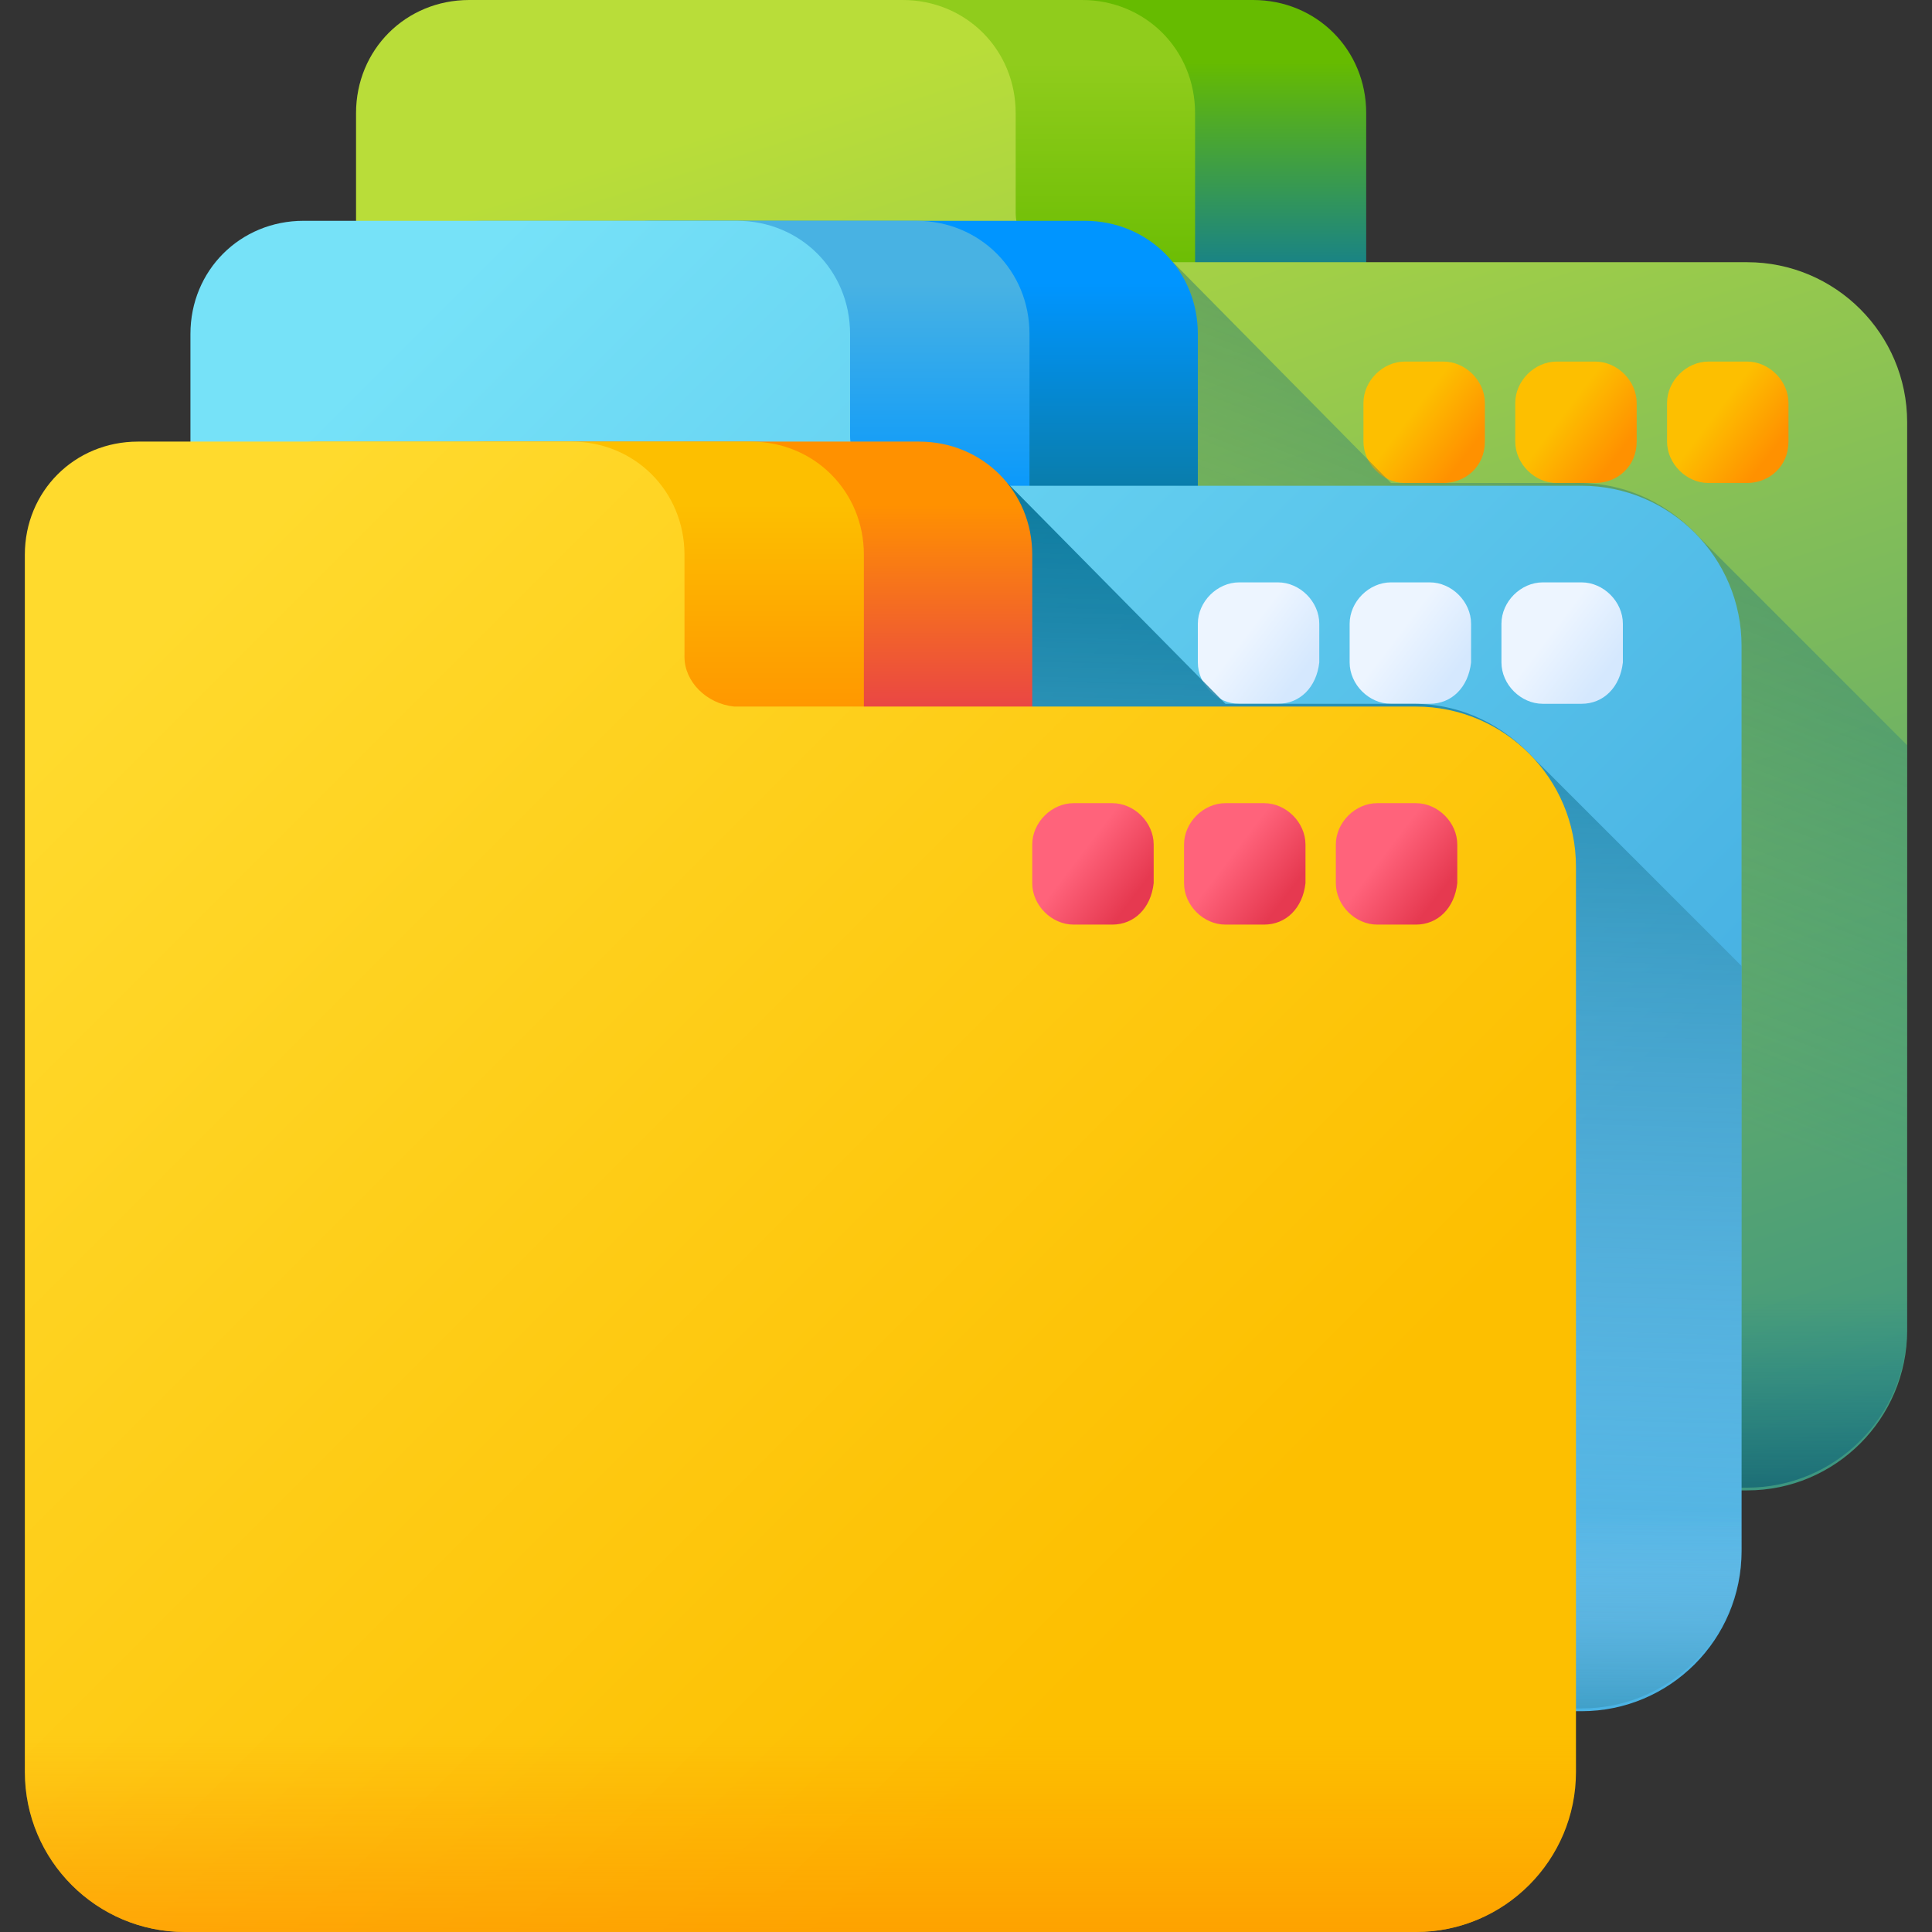 <?xml version="1.0" encoding="utf-8"?>
<!-- Generator: Adobe Illustrator 26.5.0, SVG Export Plug-In . SVG Version: 6.00 Build 0)  -->
<svg version="1.1" id="Capa_1" xmlns="http://www.w3.org/2000/svg" xmlns:xlink="http://www.w3.org/1999/xlink" x="0px" y="0px"
	 width="70px" height="70px" viewBox="0 0 70 70" style="enable-background:new 0 0 70 70;" xml:space="preserve">
<rect x="0" y="0" width="70" height="70" fill="#333333" stroke="none"/>
<style type="text/css">
	.st0{fill:url(#SVGID_1_);}
	.st1{fill:url(#SVGID_00000116947937339415307620000012825420757154445721_);}
	.st2{fill:url(#SVGID_00000153704736956341606800000013666576541794679936_);}
	.st3{fill:url(#SVGID_00000179635567917066948870000008952155894816595628_);}
	.st4{fill:url(#SVGID_00000067206610911762469040000011509726446037509505_);}
	.st5{fill:url(#SVGID_00000130623857908319994960000015028333925093730744_);}
	.st6{fill:url(#SVGID_00000183216067087658507140000006058570438668296329_);}
	.st7{fill:url(#SVGID_00000051355221157496448820000002435953297542149281_);}
	.st8{fill:url(#SVGID_00000118369401082074415520000008603313590561765563_);}
	.st9{fill:url(#SVGID_00000086661902078416820470000017272743023533218446_);}
	.st10{fill:url(#SVGID_00000111162089111879946340000013023720832830033328_);}
	.st11{fill:url(#SVGID_00000128486271065595903560000002057403663138246788_);}
	.st12{fill:url(#SVGID_00000021080801401718581520000002301435385251439520_);}
	.st13{fill:url(#SVGID_00000065787615095428988000000017757020825317345432_);}
	.st14{fill:url(#SVGID_00000121242558371483403880000002626659488531487156_);}
	.st15{fill:url(#SVGID_00000122687924569844544090000005265784137397937578_);}
	.st16{fill:url(#SVGID_00000116915884012471994770000001205902923136561046_);}
	.st17{fill:url(#SVGID_00000156558459433271651820000015046541372779769222_);}
	.st18{fill:url(#SVGID_00000036955269522687808840000005649781067981168307_);}
	.st19{fill:url(#SVGID_00000115488219088765391810000015507591623823481489_);}
	.st20{fill:url(#SVGID_00000010298811511938798240000011358911364418056117_);}
	.st21{fill:url(#SVGID_00000039110515334654634600000015876508385735500189_);}
	.st22{fill:url(#SVGID_00000140731690194849060670000002736071237196004263_);}
</style>
<g>
	<g>
		
			<linearGradient id="SVGID_1_" gradientUnits="userSpaceOnUse" x1="33.759" y1="71.709" x2="33.759" y2="63.119" gradientTransform="matrix(1.004 0 0 -1.004 3.624 74.259)">
			<stop  offset="0" style="stop-color:#66BB00"/>
			<stop  offset="1" style="stop-color:#0B799D"/>
		</linearGradient>
		<path class="st0" d="M49.5,10.9H25.6V4.1c0-2.3,1.8-4.1,4.1-4.1h15.7c2.3,0,4.1,1.8,4.1,4.1V10.9z"/>
		
			<linearGradient id="SVGID_00000029024416547372876410000012395855461757219741_" gradientUnits="userSpaceOnUse" x1="27.644" y1="71.709" x2="27.644" y2="63.119" gradientTransform="matrix(1.004 0 0 -1.004 3.624 74.259)">
			<stop  offset="0" style="stop-color:#90CC1C"/>
			<stop  offset="1" style="stop-color:#66BB00"/>
		</linearGradient>
		<path style="fill:url(#SVGID_00000029024416547372876410000012395855461757219741_);" d="M43.3,10.9H19.4V4.1
			c0-2.3,1.8-4.1,4.1-4.1h15.7c2.3,0,4.1,1.8,4.1,4.1V10.9z"/>
		
			<linearGradient id="SVGID_00000104672277524456856720000006202273161714840467_" gradientUnits="userSpaceOnUse" x1="27.992" y1="71.183" x2="53.052" y2="-6.877" gradientTransform="matrix(1.004 0 0 -1.004 3.624 74.259)">
			<stop  offset="0" style="stop-color:#B9DD39"/>
			<stop  offset="1" style="stop-color:#0B799D"/>
		</linearGradient>
		<path style="fill:url(#SVGID_00000104672277524456856720000006202273161714840467_);" d="M36.8,7.7V4.1C36.8,1.8,35,0,32.7,0H17
			c-2.3,0-4.1,1.8-4.1,4.1v44.1c0,3.2,2.6,5.8,5.8,5.8h44.6c3.2,0,5.8-2.6,5.8-5.8V15.3c0-3.2-2.6-5.8-5.8-5.8H38.6
			C37.6,9.5,36.8,8.7,36.8,7.7L36.8,7.7z"/>
		<g>
			
				<linearGradient id="SVGID_00000155857601582636707720000010831073244856078239_" gradientUnits="userSpaceOnUse" x1="47.328" y1="59.019" x2="49.289" y2="57.525" gradientTransform="matrix(1.004 0 0 -1.004 3.624 74.259)">
				<stop  offset="0" style="stop-color:#FDBF00"/>
				<stop  offset="1" style="stop-color:#FF9100"/>
			</linearGradient>
			<path style="fill:url(#SVGID_00000155857601582636707720000010831073244856078239_);" d="M52.3,17.5h-1.4c-0.8,0-1.5-0.7-1.5-1.5
				v-1.4c0-0.8,0.7-1.5,1.5-1.5h1.4c0.8,0,1.5,0.7,1.5,1.5v1.4C53.8,16.9,53.1,17.5,52.3,17.5z"/>
			
				<linearGradient id="SVGID_00000144317191987858384140000009102073101594950571_" gradientUnits="userSpaceOnUse" x1="52.802" y1="59.019" x2="54.763" y2="57.525" gradientTransform="matrix(1.004 0 0 -1.004 3.624 74.259)">
				<stop  offset="0" style="stop-color:#FDBF00"/>
				<stop  offset="1" style="stop-color:#FF9100"/>
			</linearGradient>
			<path style="fill:url(#SVGID_00000144317191987858384140000009102073101594950571_);" d="M57.8,17.5h-1.4c-0.8,0-1.5-0.7-1.5-1.5
				v-1.4c0-0.8,0.7-1.5,1.5-1.5h1.4c0.8,0,1.5,0.7,1.5,1.5v1.4C59.3,16.9,58.6,17.5,57.8,17.5z"/>
			
				<linearGradient id="SVGID_00000161598015177306431500000014430176582803053953_" gradientUnits="userSpaceOnUse" x1="58.276" y1="59.019" x2="60.237" y2="57.525" gradientTransform="matrix(1.004 0 0 -1.004 3.624 74.259)">
				<stop  offset="0" style="stop-color:#FDBF00"/>
				<stop  offset="1" style="stop-color:#FF9100"/>
			</linearGradient>
			<path style="fill:url(#SVGID_00000161598015177306431500000014430176582803053953_);" d="M63.3,17.5h-1.4c-0.8,0-1.5-0.7-1.5-1.5
				v-1.4c0-0.8,0.7-1.5,1.5-1.5h1.4c0.8,0,1.5,0.7,1.5,1.5v1.4C64.8,16.9,64.1,17.5,63.3,17.5z"/>
		</g>
		
			<linearGradient id="SVGID_00000175315343793536130590000015340164684045539235_" gradientUnits="userSpaceOnUse" x1="36.319" y1="42.283" x2="57.267" y2="96.331" gradientTransform="matrix(1.004 0 0 -1.004 3.624 74.259)">
			<stop  offset="0" style="stop-color:#0B799D;stop-opacity:0"/>
			<stop  offset="0.364" style="stop-color:#096380;stop-opacity:0.365"/>
			<stop  offset="0.76" style="stop-color:#084F67;stop-opacity:0.76"/>
			<stop  offset="1" style="stop-color:#07485E"/>
		</linearGradient>
		<path style="fill:url(#SVGID_00000175315343793536130590000015340164684045539235_);" d="M63.3,54c3.2,0,5.8-2.6,5.8-5.8V27
			l-7.5-7.5c-1.1-1.2-2.6-2-4.4-2h-6.8l-7.9-8h-3.9H12.9v38.6c0,3.2,2.6,5.9,5.9,5.9L63.3,54L63.3,54z"/>
		
			<linearGradient id="SVGID_00000176041793367646030740000010533245511506745233_" gradientUnits="userSpaceOnUse" x1="37.252" y1="27.276" x2="37.252" y2="15.975" gradientTransform="matrix(1.004 0 0 -1.004 3.624 74.259)">
			<stop  offset="0" style="stop-color:#0B799D;stop-opacity:0"/>
			<stop  offset="0.364" style="stop-color:#096380;stop-opacity:0.365"/>
			<stop  offset="0.76" style="stop-color:#084F67;stop-opacity:0.76"/>
			<stop  offset="1" style="stop-color:#07485E"/>
		</linearGradient>
		<path style="fill:url(#SVGID_00000176041793367646030740000010533245511506745233_);" d="M12.9,41.7v6.4c0,3.2,2.6,5.8,5.8,5.8
			h44.6c3.2,0,5.8-2.6,5.8-5.8v-6.4H12.9z"/>
	</g>
	<g>
		
			<linearGradient id="SVGID_00000033366162627115514140000010334223488532287649_" gradientUnits="userSpaceOnUse" x1="27.761" y1="63.732" x2="27.761" y2="55.142" gradientTransform="matrix(1.004 0 0 -1.004 3.624 74.259)">
			<stop  offset="0" style="stop-color:#0095FF"/>
			<stop  offset="1" style="stop-color:#0B799D"/>
		</linearGradient>
		<path style="fill:url(#SVGID_00000033366162627115514140000010334223488532287649_);" d="M43.4,18.9H19.5v-6.8
			c0-2.3,1.8-4.1,4.1-4.1h15.7c2.3,0,4.1,1.8,4.1,4.1L43.4,18.9L43.4,18.9z"/>
		
			<linearGradient id="SVGID_00000003080825121558342750000003904840479839575471_" gradientUnits="userSpaceOnUse" x1="21.645" y1="63.732" x2="21.645" y2="55.142" gradientTransform="matrix(1.004 0 0 -1.004 3.624 74.259)">
			<stop  offset="0" style="stop-color:#48B2E3"/>
			<stop  offset="1" style="stop-color:#0095FF"/>
		</linearGradient>
		<path style="fill:url(#SVGID_00000003080825121558342750000003904840479839575471_);" d="M37.3,18.9H13.4v-6.8
			c0-2.3,1.8-4.1,4.1-4.1h15.7c2.3,0,4.1,1.8,4.1,4.1L37.3,18.9L37.3,18.9z"/>
		
			<linearGradient id="SVGID_00000084519775669346276460000011936070497151791781_" gradientUnits="userSpaceOnUse" x1="7.2" y1="58.414" x2="43.144" y2="22.471" gradientTransform="matrix(1.004 0 0 -1.004 3.624 74.259)">
			<stop  offset="0" style="stop-color:#76E2F8"/>
			<stop  offset="1" style="stop-color:#48B2E3"/>
		</linearGradient>
		<path style="fill:url(#SVGID_00000084519775669346276460000011936070497151791781_);" d="M30.8,15.8v-3.7C30.8,9.8,29,8,26.7,8H11
			c-2.3,0-4.1,1.8-4.1,4.1v44.1c0,3.2,2.6,5.8,5.8,5.8h44.6c3.2,0,5.8-2.6,5.8-5.8V23.4c0-3.2-2.6-5.8-5.8-5.8H32.6
			C31.6,17.5,30.8,16.7,30.8,15.8L30.8,15.8z"/>
		<g>
			
				<linearGradient id="SVGID_00000036236437796876374590000015052494582116254356_" gradientUnits="userSpaceOnUse" x1="41.329" y1="51.042" x2="43.291" y2="49.547" gradientTransform="matrix(1.004 0 0 -1.004 3.624 74.259)">
				<stop  offset="0" style="stop-color:#EDF5FF"/>
				<stop  offset="1" style="stop-color:#D5E8FE"/>
			</linearGradient>
			<path style="fill:url(#SVGID_00000036236437796876374590000015052494582116254356_);" d="M46.3,25.5h-1.4c-0.8,0-1.5-0.7-1.5-1.5
				v-1.4c0-0.8,0.7-1.5,1.5-1.5h1.4c0.8,0,1.5,0.7,1.5,1.5v1.4C47.7,24.9,47.1,25.5,46.3,25.5z"/>
			
				<linearGradient id="SVGID_00000045576436656811603680000017434606809358621625_" gradientUnits="userSpaceOnUse" x1="46.803" y1="51.042" x2="48.765" y2="49.547" gradientTransform="matrix(1.004 0 0 -1.004 3.624 74.259)">
				<stop  offset="0" style="stop-color:#EDF5FF"/>
				<stop  offset="1" style="stop-color:#D5E8FE"/>
			</linearGradient>
			<path style="fill:url(#SVGID_00000045576436656811603680000017434606809358621625_);" d="M51.8,25.5h-1.4c-0.8,0-1.5-0.7-1.5-1.5
				v-1.4c0-0.8,0.7-1.5,1.5-1.5h1.4c0.8,0,1.5,0.7,1.5,1.5v1.4C53.2,24.9,52.6,25.5,51.8,25.5z"/>
			
				<linearGradient id="SVGID_00000009560908684319059590000000161416763727210896_" gradientUnits="userSpaceOnUse" x1="52.277" y1="51.042" x2="54.239" y2="49.547" gradientTransform="matrix(1.004 0 0 -1.004 3.624 74.259)">
				<stop  offset="0" style="stop-color:#EDF5FF"/>
				<stop  offset="1" style="stop-color:#D5E8FE"/>
			</linearGradient>
			<path style="fill:url(#SVGID_00000009560908684319059590000000161416763727210896_);" d="M57.3,25.5h-1.4c-0.8,0-1.5-0.7-1.5-1.5
				v-1.4c0-0.8,0.7-1.5,1.5-1.5h1.4c0.8,0,1.5,0.7,1.5,1.5v1.4C58.7,24.9,58.1,25.5,57.3,25.5z"/>
		</g>
		
			<linearGradient id="SVGID_00000177486128807663122650000004660565148225183657_" gradientUnits="userSpaceOnUse" x1="30.592" y1="11.662" x2="31.765" y2="56.984" gradientTransform="matrix(1.004 0 0 -1.004 3.624 74.259)">
			<stop  offset="0" style="stop-color:#B5DBFF;stop-opacity:0"/>
			<stop  offset="0.173" style="stop-color:#8FC5E9;stop-opacity:0.173"/>
			<stop  offset="0.454" style="stop-color:#56A4C8;stop-opacity:0.454"/>
			<stop  offset="0.696" style="stop-color:#2D8DB1;stop-opacity:0.696"/>
			<stop  offset="0.885" style="stop-color:#147EA2;stop-opacity:0.885"/>
			<stop  offset="1" style="stop-color:#0B799D"/>
		</linearGradient>
		<path style="fill:url(#SVGID_00000177486128807663122650000004660565148225183657_);" d="M57.3,62c3.2,0,5.8-2.6,5.8-5.8V35
			l-7.5-7.5c-1.1-1.2-2.6-2-4.4-2h-6.8l-7.9-8h-3.9H6.9v38.6c0,3.2,2.6,5.9,5.9,5.9H57.3z"/>
		
			<linearGradient id="SVGID_00000101824977485063007370000014098592875132575678_" gradientUnits="userSpaceOnUse" x1="31.254" y1="19.299" x2="31.254" y2="7.998" gradientTransform="matrix(1.004 0 0 -1.004 3.624 74.259)">
			<stop  offset="0" style="stop-color:#B5DBFF;stop-opacity:0"/>
			<stop  offset="0.173" style="stop-color:#8FC5E9;stop-opacity:0.173"/>
			<stop  offset="0.454" style="stop-color:#56A4C8;stop-opacity:0.454"/>
			<stop  offset="0.696" style="stop-color:#2D8DB1;stop-opacity:0.696"/>
			<stop  offset="0.885" style="stop-color:#147EA2;stop-opacity:0.885"/>
			<stop  offset="1" style="stop-color:#0B799D"/>
		</linearGradient>
		<path style="fill:url(#SVGID_00000101824977485063007370000014098592875132575678_);" d="M6.9,49.7v6.4c0,3.2,2.6,5.8,5.8,5.8
			h44.6c3.2,0,5.8-2.6,5.8-5.8v-6.4H6.9z"/>
	</g>
	<g>
		
			<linearGradient id="SVGID_00000147207472109238207640000001000137113317862553_" gradientUnits="userSpaceOnUse" x1="21.762" y1="55.755" x2="21.762" y2="47.164" gradientTransform="matrix(1.004 0 0 -1.004 3.624 74.259)">
			<stop  offset="0" style="stop-color:#FF9100"/>
			<stop  offset="1" style="stop-color:#E63950"/>
		</linearGradient>
		<path style="fill:url(#SVGID_00000147207472109238207640000001000137113317862553_);" d="M37.4,26.9H13.5v-6.8
			c0-2.3,1.8-4.1,4.1-4.1h15.7c2.3,0,4.1,1.8,4.1,4.1L37.4,26.9L37.4,26.9z"/>
		
			<linearGradient id="SVGID_00000104703823240362735060000006306456984986601148_" gradientUnits="userSpaceOnUse" x1="15.647" y1="55.755" x2="15.647" y2="47.164" gradientTransform="matrix(1.004 0 0 -1.004 3.624 74.259)">
			<stop  offset="0" style="stop-color:#FDBF00"/>
			<stop  offset="1" style="stop-color:#FF9100"/>
		</linearGradient>
		<path style="fill:url(#SVGID_00000104703823240362735060000006306456984986601148_);" d="M31.3,26.9H7.4v-6.8
			c0-2.3,1.8-4.1,4.1-4.1h15.7c2.3,0,4.1,1.8,4.1,4.1L31.3,26.9L31.3,26.9z"/>
		
			<linearGradient id="SVGID_00000018234193306767682890000011078827964613008777_" gradientUnits="userSpaceOnUse" x1="1.202" y1="50.437" x2="37.145" y2="14.494" gradientTransform="matrix(1.004 0 0 -1.004 3.624 74.259)">
			<stop  offset="0" style="stop-color:#FFDA2D"/>
			<stop  offset="1" style="stop-color:#FDBF00"/>
		</linearGradient>
		<path style="fill:url(#SVGID_00000018234193306767682890000011078827964613008777_);" d="M24.8,23.8v-3.7c0-2.3-1.8-4.1-4.1-4.1H5
			c-2.3,0-4.1,1.8-4.1,4.1v44.1c0,3.2,2.6,5.8,5.8,5.8h44.6c3.2,0,5.8-2.6,5.8-5.8V31.4c0-3.2-2.6-5.8-5.8-5.8H26.6
			C25.6,25.5,24.8,24.7,24.8,23.8L24.8,23.8z"/>
		<g>
			
				<linearGradient id="SVGID_00000127746838021443016930000016055880140721577913_" gradientUnits="userSpaceOnUse" x1="35.331" y1="43.065" x2="37.292" y2="41.57" gradientTransform="matrix(1.004 0 0 -1.004 3.624 74.259)">
				<stop  offset="0" style="stop-color:#FF637B"/>
				<stop  offset="1" style="stop-color:#E63950"/>
			</linearGradient>
			<path style="fill:url(#SVGID_00000127746838021443016930000016055880140721577913_);" d="M40.3,33.5h-1.4c-0.8,0-1.5-0.7-1.5-1.5
				v-1.4c0-0.8,0.7-1.5,1.5-1.5h1.4c0.8,0,1.5,0.7,1.5,1.5v1.4C41.7,32.9,41.1,33.5,40.3,33.5z"/>
			
				<linearGradient id="SVGID_00000081632496258423881790000011616888655948689851_" gradientUnits="userSpaceOnUse" x1="40.805" y1="43.065" x2="42.766" y2="41.571" gradientTransform="matrix(1.004 0 0 -1.004 3.624 74.259)">
				<stop  offset="0" style="stop-color:#FF637B"/>
				<stop  offset="1" style="stop-color:#E63950"/>
			</linearGradient>
			<path style="fill:url(#SVGID_00000081632496258423881790000011616888655948689851_);" d="M45.8,33.5h-1.4c-0.8,0-1.5-0.7-1.5-1.5
				v-1.4c0-0.8,0.7-1.5,1.5-1.5h1.4c0.8,0,1.5,0.7,1.5,1.5v1.4C47.2,32.9,46.6,33.5,45.8,33.5z"/>
			
				<linearGradient id="SVGID_00000180354640922325428680000006850019385086605459_" gradientUnits="userSpaceOnUse" x1="46.279" y1="43.065" x2="48.24" y2="41.57" gradientTransform="matrix(1.004 0 0 -1.004 3.624 74.259)">
				<stop  offset="0" style="stop-color:#FF637B"/>
				<stop  offset="1" style="stop-color:#E63950"/>
			</linearGradient>
			<path style="fill:url(#SVGID_00000180354640922325428680000006850019385086605459_);" d="M51.3,33.5h-1.4c-0.8,0-1.5-0.7-1.5-1.5
				v-1.4c0-0.8,0.7-1.5,1.5-1.5h1.4c0.8,0,1.5,0.7,1.5,1.5v1.4C52.7,32.9,52.1,33.5,51.3,33.5z"/>
		</g>
		
			<linearGradient id="SVGID_00000072978900253731771660000008798312479341579955_" gradientUnits="userSpaceOnUse" x1="25.255" y1="11.322" x2="25.255" y2="2.074067e-02" gradientTransform="matrix(1.004 0 0 -1.004 3.624 74.259)">
			<stop  offset="0" style="stop-color:#FF9100;stop-opacity:0"/>
			<stop  offset="1" style="stop-color:#FF9100"/>
		</linearGradient>
		<path style="fill:url(#SVGID_00000072978900253731771660000008798312479341579955_);" d="M0.9,57.8v6.4c0,3.2,2.6,5.8,5.8,5.8
			h44.6c3.2,0,5.8-2.6,5.8-5.8v-6.4H0.9z"/>
	</g>
</g>
</svg>
